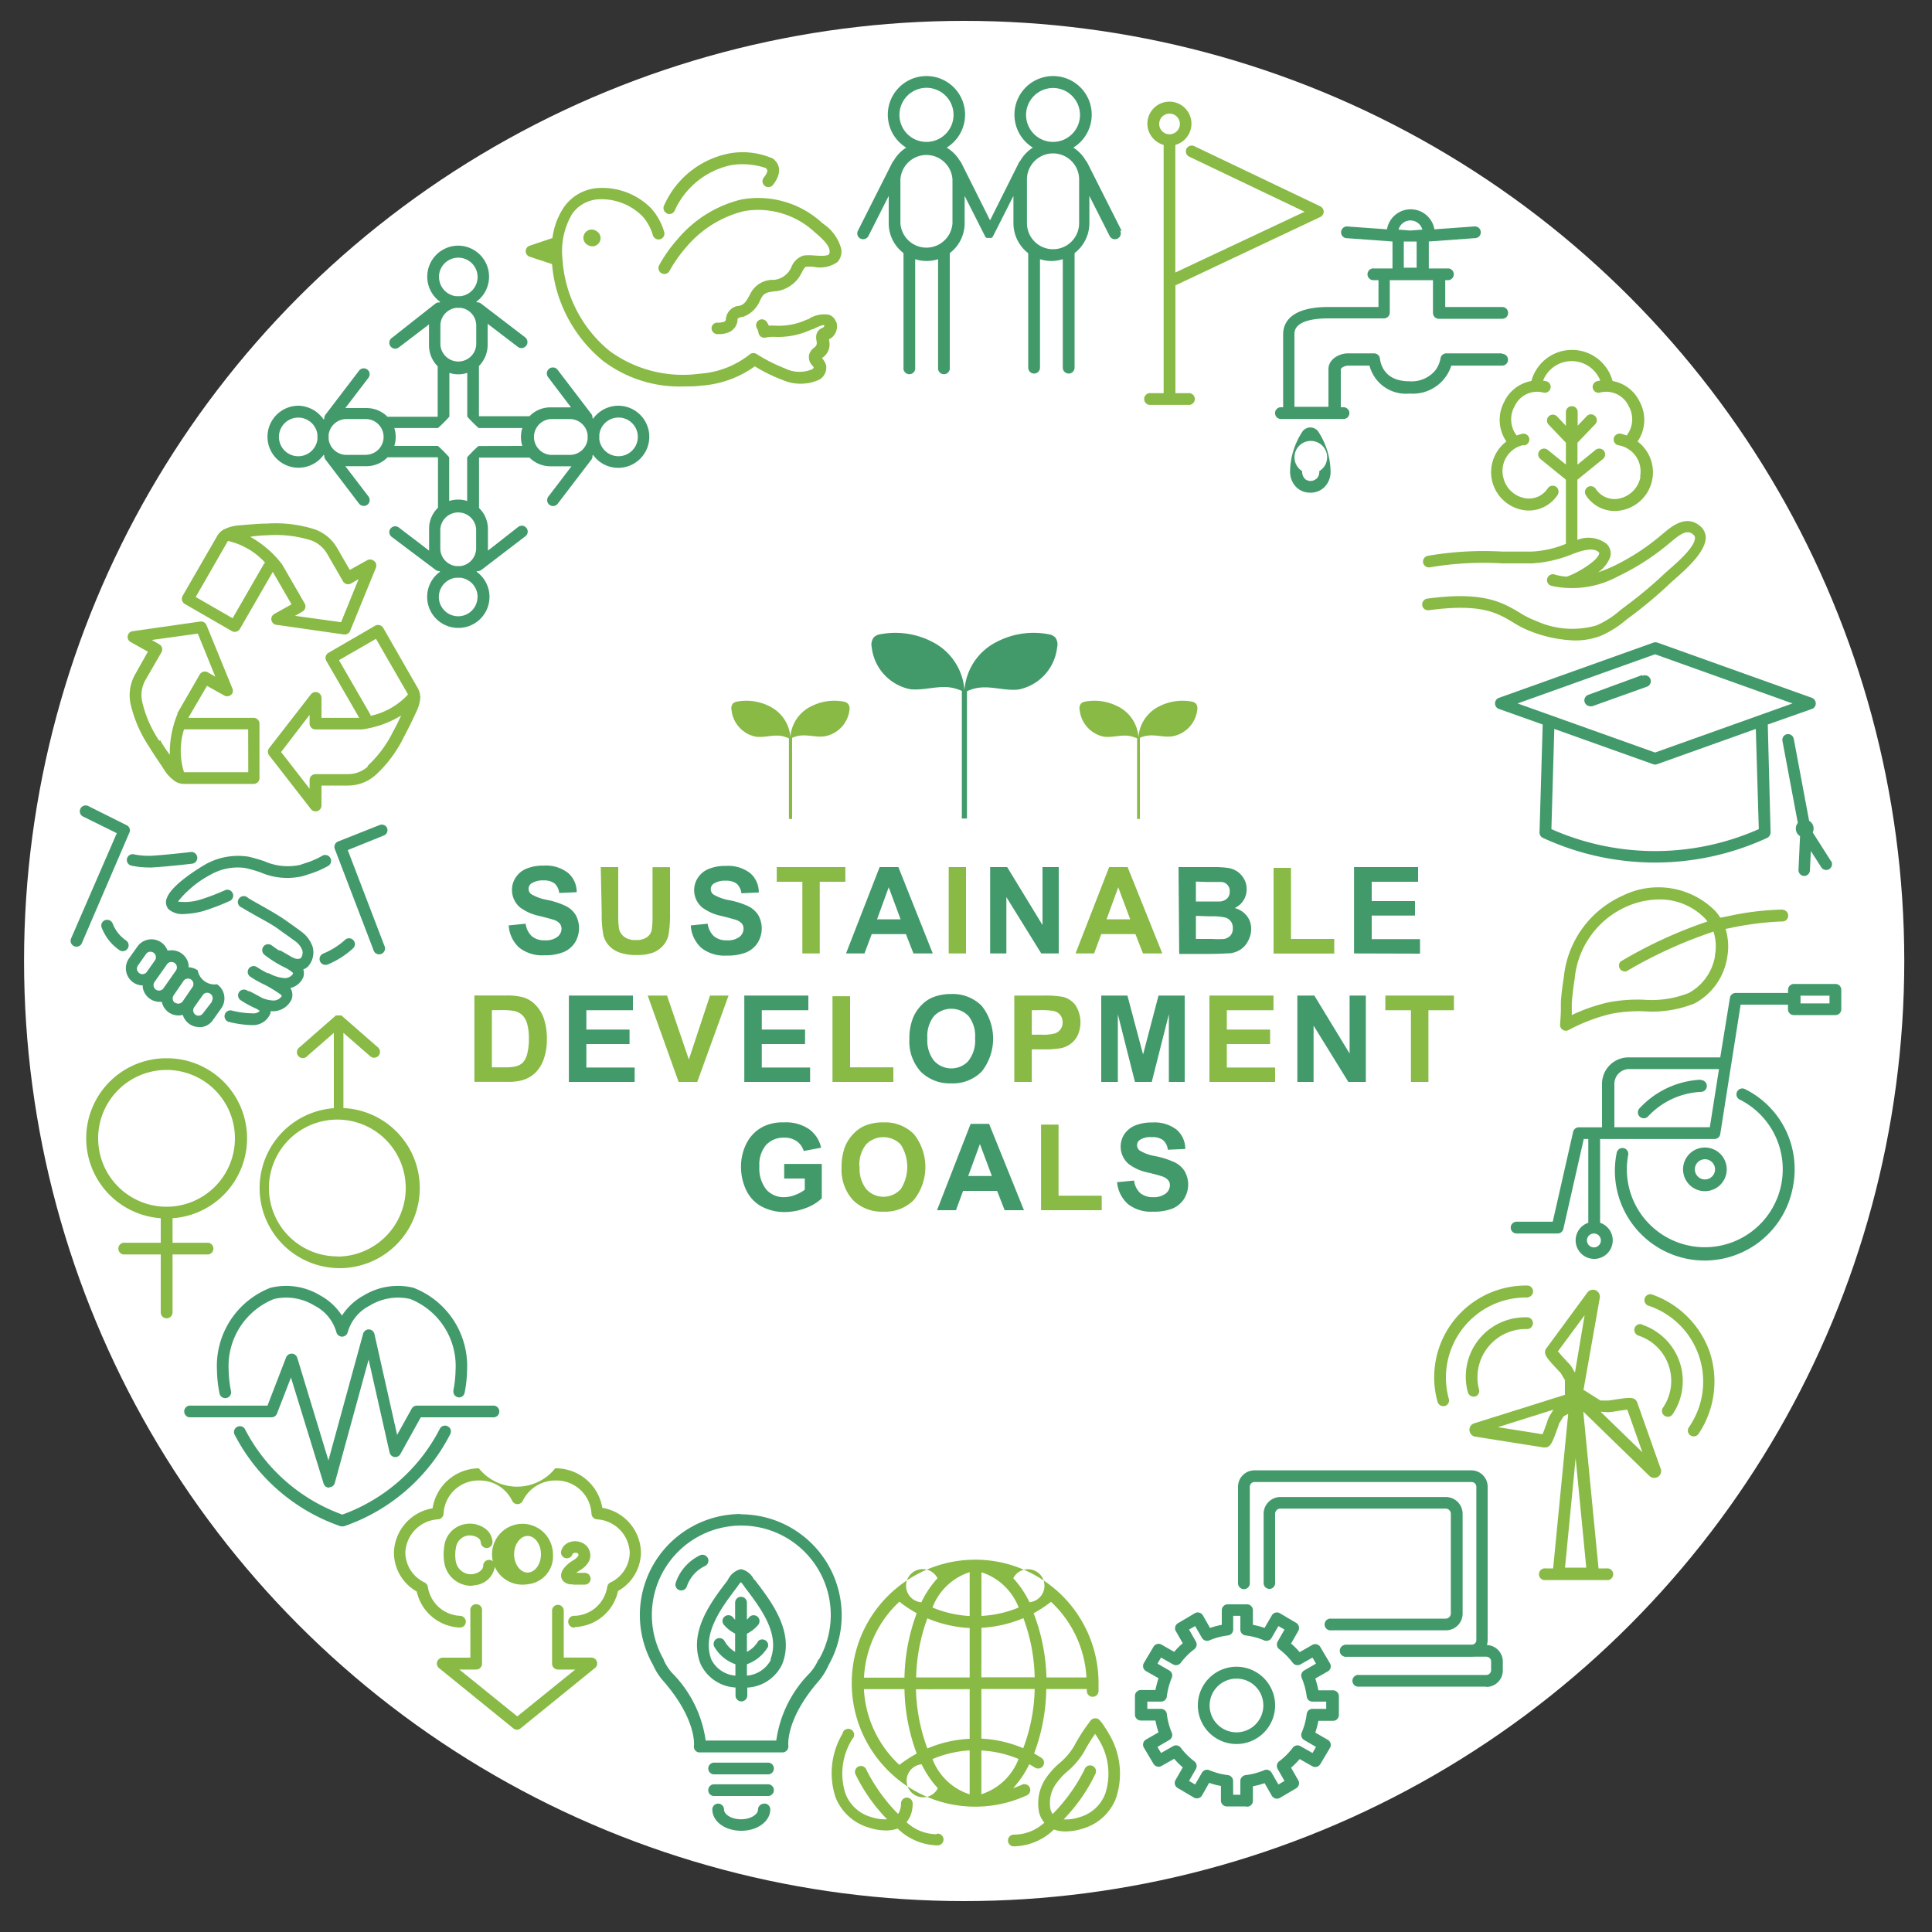 <svg id="基本" xmlns="http://www.w3.org/2000/svg" viewBox="0 0 200 200"><rect x="0" y="0" width="200" height="200" fill="#333333" stroke="none"/><defs><style>.cls-1{fill:#fff;}.cls-2{fill:#429a6b;}.cls-3{fill:#88ba45;}</style></defs><g id="グループ_1103" data-name="グループ 1103"><g id="back"><circle id="楕円形_9" data-name="楕円形 9" class="cls-1" cx="99.81" cy="99.48" r="97.32"/></g><g id="illustration"><path id="パス_12416" data-name="パス 12416" class="cls-2" d="M109.25,66a1.13,1.13,0,0,0-.54-.31,8.26,8.26,0,0,0-5.44.71,6.08,6.08,0,0,0-3.43,5.06h0a6.09,6.09,0,0,0-3.42-5.06,8.29,8.29,0,0,0-5.45-.71,1.1,1.1,0,0,0-.53.31,1.24,1.24,0,0,0-.2,1,5,5,0,0,0,4,4.35c1.55.16,3.09-.51,4.63-.08a5.83,5.83,0,0,1,.7.25V84.73h.53V71.55a5.83,5.83,0,0,1,.7-.25c1.54-.43,3.08.25,4.63.08a5,5,0,0,0,4-4.35A1.25,1.25,0,0,0,109.25,66Z"/><g id="グループ_1080" data-name="グループ 1080"><path id="パス_12417" data-name="パス 12417" class="cls-3" d="M123.81,72.85a.86.86,0,0,0-.33-.2,5.31,5.31,0,0,0-3.46.46,3.87,3.87,0,0,0-2.17,3.2h0a3.83,3.83,0,0,0-2.17-3.2,5.27,5.27,0,0,0-3.45-.46.83.83,0,0,0-.34.2.78.78,0,0,0-.12.66,3.14,3.14,0,0,0,2.56,2.76c1,.1,1.95-.32,2.93,0a4,4,0,0,1,.45.16v8.35H118V76.38a3,3,0,0,1,.45-.16c1-.27,1.94.15,2.93,0a3.14,3.14,0,0,0,2.56-2.76A.78.78,0,0,0,123.81,72.85Z"/><path id="パス_12418" data-name="パス 12418" class="cls-3" d="M87.78,72.85a.83.83,0,0,0-.34-.2,5.27,5.27,0,0,0-3.45.46,3.83,3.83,0,0,0-2.17,3.2h0a3.87,3.87,0,0,0-2.17-3.2,5.31,5.31,0,0,0-3.46-.46.9.9,0,0,0-.34.2.82.82,0,0,0-.12.66,3.14,3.14,0,0,0,2.56,2.76c1,.1,2-.32,2.93,0a4,4,0,0,1,.45.16v8.35H82V76.38a4,4,0,0,1,.45-.16c1-.27,2,.15,2.93,0a3.14,3.14,0,0,0,2.56-2.76A.78.78,0,0,0,87.78,72.85Z"/></g><g id="グループ_1098" data-name="グループ 1098"><g id="グループ_1081" data-name="グループ 1081"><path id="パス_12419" data-name="パス 12419" class="cls-2" d="M187.57,73.39a.6.6,0,0,0,.36-.78.63.63,0,0,0-.36-.37l-16-5.72a.68.68,0,0,0-.4,0l-16,5.72a.61.61,0,0,0-.37.78.59.59,0,0,0,.37.37L159.7,75l-.33,11.16a.6.6,0,0,0,.36.58,27.66,27.66,0,0,0,23.2,0,.64.64,0,0,0,.36-.58L183,75Zm-16.24-5.66,14.23,5.09L171.33,77.9,157.1,72.82Zm10.74,18.1a26.49,26.49,0,0,1-21.47,0l.3-10.37,10.23,3.65a.58.58,0,0,0,.41,0l10.22-3.65Z"/><path id="パス_12420" data-name="パス 12420" class="cls-2" d="M189.56,89.17l-1.91-3a.92.92,0,0,0-.37-1.2l-1.59-8.49A.61.61,0,0,0,185,76a.6.6,0,0,0-.48.71h0l1.59,8.48a.93.93,0,0,0,.13,1.3l.1.07-.16,3.48a.61.61,0,0,0,.57.64h0a.6.6,0,0,0,.61-.58l.1-2,1.07,1.67a.6.6,0,0,0,.83.2.61.61,0,0,0,.2-.84h0Z"/><path id="パス_12421" data-name="パス 12421" class="cls-2" d="M170,69.88l-5.59,2.05a.61.61,0,0,0-.36.78.63.63,0,0,0,.57.4.71.71,0,0,0,.21,0l5.59-2a.61.61,0,1,0-.39-1.15Z"/></g><g id="グループ_1082" data-name="グループ 1082"><path id="パス_12422" data-name="パス 12422" class="cls-2" d="M155.48,36.58h-5.76a.61.61,0,0,0-.6.53,3,3,0,0,1-.52,1.21,3.19,3.19,0,0,1-2.7,1.15c-2.8,0-3-2.08-3.05-2.32a.61.61,0,0,0-.61-.57h-2.72c-.83,0-2,.57-2,1.63v3.9H134V34.56c0-1.39,2.17-1.6,3.48-1.6h5.78a.61.61,0,0,0,.61-.61h0V29h4.47v3.39A.61.61,0,0,0,149,33h6.52a.6.6,0,0,0,.6-.61.61.61,0,0,0-.6-.61h-5.91V29h.2a.61.61,0,1,0,0-1.21h-1.9V25l4.82-.35a.6.6,0,0,0,.56-.65.61.61,0,0,0-.65-.56l-4.15.3a2.49,2.49,0,0,0-4.91,0l-4.16-.3a.61.61,0,0,0-.09,1.21l4.82.35v2.79h-1.9a.61.61,0,1,0,0,1.21h.45v2.78h-5.18c-4.08,0-4.69,1.77-4.69,2.82v7.56h-.15a.61.61,0,1,0,0,1.21H139a.61.61,0,1,0,0-1.21h-.2v-3.9c0-.22.47-.41.75-.41h2.22a3.89,3.89,0,0,0,4.15,2.89,4.18,4.18,0,0,0,4.32-2.89h5.26a.61.61,0,0,0,.61-.61.61.61,0,0,0-.61-.61ZM146,22.82a1.28,1.28,0,0,1,1.24.95l-1.16.09h-.14l-1.16-.09a1.27,1.27,0,0,1,1.22-.95ZM145.32,25l.53,0h.27l.53,0v2.71h-1.33Z"/><path id="パス_12423" data-name="パス 12423" class="cls-2" d="M136.44,44.64a1,1,0,0,0-1.39-.19,1.21,1.21,0,0,0-.2.19,7.72,7.72,0,0,0-1.3,4.13,2.26,2.26,0,0,0,.65,1.67,2,2,0,0,0,1.4.56h.05a2,2,0,0,0,1.44-.56,2.22,2.22,0,0,0,.65-1.67,7.72,7.72,0,0,0-1.3-4.13Zm-.19,4.93a.89.89,0,0,1-.58.22h0a.9.9,0,0,1-.59-.22,1.08,1.08,0,0,1-.28-.8,1.69,1.69,0,1,1,2.34-.56,1.79,1.79,0,0,1-.57.56,1,1,0,0,1-.28.79Z"/></g><g id="グループ_1084" data-name="グループ 1084"><path id="パス_12424" data-name="パス 12424" class="cls-2" d="M34.07,154a.59.59,0,0,1-.57-.42L30.12,142.6l-1.45,3.74a.6.6,0,0,1-.56.38H19.6a.61.61,0,0,1,0-1.21h8.09l1.93-5a.62.62,0,0,1,.79-.34.59.59,0,0,1,.36.38L34,151.18l3.59-13.11a.61.61,0,0,1,.59-.45h0a.61.61,0,0,1,.58.47l2.35,10.45,1.51-2.72a.61.61,0,0,1,.53-.31H51a.61.61,0,1,1,0,1.21H43.56l-2.11,3.8a.6.6,0,0,1-.82.24.61.61,0,0,1-.3-.4l-2.17-9.62-3.5,12.77a.6.6,0,0,1-.57.45Z"/><g id="グループ_1083" data-name="グループ 1083"><path id="パス_12425" data-name="パス 12425" class="cls-2" d="M35.44,158a.48.48,0,0,1-.18,0,19.51,19.51,0,0,1-11-9.54.61.61,0,0,1,1.08-.55h0a18.37,18.37,0,0,0,10.1,8.88,18.35,18.35,0,0,0,10.09-8.88.6.6,0,0,1,.82-.26.59.59,0,0,1,.26.81h0a19.46,19.46,0,0,1-11,9.54A.57.57,0,0,1,35.44,158Z"/></g><path id="パス_12426" data-name="パス 12426" class="cls-2" d="M47.54,144.66a.61.61,0,0,1-.61-.6s0-.09,0-.12a11.54,11.54,0,0,0,.23-2.1,7.47,7.47,0,0,0-4.7-7.37,5.61,5.61,0,0,0-4.19.69A4.43,4.43,0,0,0,36,137.9a.61.61,0,0,1-.59.47h0a.61.61,0,0,1-.59-.47,4.44,4.44,0,0,0-2.26-2.74,5.6,5.6,0,0,0-4.19-.69,7.48,7.48,0,0,0-4.7,7.37,11.54,11.54,0,0,0,.23,2.1.61.61,0,1,1-1.19.23,12.87,12.87,0,0,1-.25-2.32A8.68,8.68,0,0,1,28,133.31a6.81,6.81,0,0,1,5.16.8,6.21,6.21,0,0,1,2.24,2.08,6.21,6.21,0,0,1,2.24-2.08,6.81,6.81,0,0,1,5.16-.8,8.68,8.68,0,0,1,5.55,8.54,12.87,12.87,0,0,1-.25,2.32A.6.6,0,0,1,47.54,144.66Z"/></g><g id="グループ_1085" data-name="グループ 1085"><path id="パス_12427" data-name="パス 12427" class="cls-2" d="M17.3,92.9a1.11,1.11,0,0,0,.15,1.22,2.13,2.13,0,0,0,1.57.5,8.82,8.82,0,0,0,2-.3,23.72,23.72,0,0,0,2.8-1.07.61.61,0,0,0-.47-1.12l0,0a23.53,23.53,0,0,1-2.62,1,5.46,5.46,0,0,1-2.31.2,10.74,10.74,0,0,1,3.41-2.8,5.65,5.65,0,0,1,3.58-.67c.49.11,1,.26,1.52.43a6.93,6.93,0,0,0,4.51.38l.48-.16a10,10,0,0,0,2-.84.61.61,0,1,0-.61-1.05,8.35,8.35,0,0,1-1.74.74l-.49.17a6,6,0,0,1-3.75-.39c-.53-.17-1.08-.34-1.63-.46a6.93,6.93,0,0,0-4.4.78l0,0C20.68,89.82,17.85,91.52,17.3,92.9Z"/><path id="パス_12428" data-name="パス 12428" class="cls-2" d="M31.27,96.5c-.42-.32-.84-.62-1.25-.91l-.38-.27c-.75-.53-1.71-1.08-2.65-1.61-.48-.27-.93-.52-1.31-.75a.61.61,0,1,0-.62,1c.39.25.85.5,1.33.78.91.51,1.86,1,2.55,1.53l.39.28c.4.28.81.57,1.21.87a2,2,0,0,1,.77,1,1,1,0,0,1-.17.77.79.79,0,0,1-.67,0l-.26-.11c-.55-.33-1.12-.65-1.22-.7l-.13,0c-.23-.15-.48-.33-.74-.52a.61.61,0,1,0-.72,1,12,12,0,0,0,2.24,1.37,5,5,0,0,1,.61.41c.1.09.09.14.07.18a1,1,0,0,1-.9.43h0a3.93,3.93,0,0,1-1.42-.41l-.18-.1-.13,0a10.59,10.59,0,0,1-1.14-.66.62.62,0,0,0-.83.24.6.6,0,0,0,.14.75,10.54,10.54,0,0,0,1.6.9,15,15,0,0,1,1.62,1c.1.09.08.14.07.17a1,1,0,0,1-.9.43h0a3.24,3.24,0,0,1-1.15-.28c-.54-.31-1.19-.64-1.29-.69l-.12,0-.13-.08a.61.61,0,0,0-.83.22.6.6,0,0,0,.14.77,10.26,10.26,0,0,0,1.69.92,2.7,2.7,0,0,1,.33.22h0a.87.87,0,0,1-.72.25,9.21,9.21,0,0,1-2.22-.3.61.61,0,0,0-.32,1.17,10.9,10.9,0,0,0,2.47.35h.09A1.93,1.93,0,0,0,28,104.89a1.55,1.55,0,0,0,0-.21h.19a2.11,2.11,0,0,0,2-1.24,1.33,1.33,0,0,0-.13-1.16,1.93,1.93,0,0,0,1.34-1.13,1.36,1.36,0,0,0,0-.8,1.5,1.5,0,0,0,.47-.28,2.2,2.2,0,0,0,.51-2A3.2,3.2,0,0,0,31.27,96.5Z"/><path id="パス_12429" data-name="パス 12429" class="cls-2" d="M22.47,101.89a1.77,1.77,0,0,1-2-1.44,1.8,1.8,0,0,0-.95-.32,1.33,1.33,0,0,0,0-.28,1.77,1.77,0,0,0-2-1.46h0l-.18,0a1.8,1.8,0,0,0-.64-.83,1.78,1.78,0,0,0-2.47.42l-.88,1.24a1.78,1.78,0,0,0,.43,2.47h0a1.72,1.72,0,0,0,1,.32,1.5,1.5,0,0,0,0,.22,1.77,1.77,0,0,0,1.74,1.48l.23,0a1.8,1.8,0,0,0,.71,1.09h0a1.79,1.79,0,0,0,1,.32,1.76,1.76,0,0,0,.46-.06,1.8,1.8,0,0,0,.67.93h0a1.74,1.74,0,0,0,1,.33,1.53,1.53,0,0,0,.3,0,1.7,1.7,0,0,0,1.15-.72l.88-1.24A1.78,1.78,0,0,0,22.47,101.89Zm-8.06-1.16a.56.56,0,0,1-.13-.78l.87-1.24a.57.57,0,0,1,.92.66l-.87,1.24a.56.56,0,0,1-.78.13Zm1.72,1.71h0a.57.57,0,0,1-.13-.79l1.29-1.83a.53.53,0,0,1,.37-.23.17.17,0,0,1,.1,0,.53.53,0,0,1,.32.1.56.56,0,0,1,.13.78l-1.29,1.84a.57.57,0,0,1-.79.13Zm2,1.39A.57.57,0,0,1,18,103l1-1.46a.56.56,0,0,1,.92.65l-1,1.46a.56.56,0,0,1-.79.14Zm3.83-.16L21,104.91a.55.55,0,0,1-.77.13h0a.56.56,0,0,1-.13-.77L21,103a.56.56,0,0,1,.45-.23.55.55,0,0,1,.33.11.56.56,0,0,1,.14.77Z"/><path id="パス_12430" data-name="パス 12430" class="cls-2" d="M13.22,98.19a.61.61,0,0,0-.18-.84,3.76,3.76,0,0,1-1.37-1.73.62.62,0,0,0-.78-.37.59.59,0,0,0-.38.73,5,5,0,0,0,1.87,2.39.61.61,0,0,0,.84-.18Z"/><path id="パス_12431" data-name="パス 12431" class="cls-2" d="M13.15,88.88a.6.6,0,0,0,.45.73h0a8.7,8.7,0,0,0,1.76.19h.36c1.7-.1,4.07-.38,4.17-.39a.61.61,0,0,0,.53-.67.61.61,0,0,0-.67-.54s-2.44.29-4.1.39a7.69,7.69,0,0,1-1.79-.15A.6.6,0,0,0,13.15,88.88Z"/><path id="パス_12432" data-name="パス 12432" class="cls-2" d="M13.1,85.42l-4-2a.61.61,0,0,0-.54,1.09l3.53,1.74L7.35,97.17a.61.61,0,0,0,1.1.52l0,0,4.92-11.44A.59.59,0,0,0,13.1,85.42Z"/><path id="パス_12433" data-name="パス 12433" class="cls-2" d="M40.08,85.74a.6.6,0,0,0-.79-.33L35,87.11a.6.6,0,0,0-.34.78l4,10.45a.61.61,0,1,0,1.13-.44h0L36,88l3.71-1.5A.6.6,0,0,0,40.08,85.74Z"/><path id="パス_12434" data-name="パス 12434" class="cls-2" d="M35.66,97.35a7.87,7.87,0,0,1-2.21,1.37.61.61,0,0,0-.32.8.62.62,0,0,0,.8.32,8.87,8.87,0,0,0,2.63-1.68.59.59,0,0,0,0-.85.6.6,0,0,0-.86,0Z"/></g><g id="グループ_1086" data-name="グループ 1086"><path id="パス_12435" data-name="パス 12435" class="cls-2" d="M178.75,121.05a2.26,2.26,0,1,0-2.26,2.26h0A2.26,2.26,0,0,0,178.75,121.05Zm-3.3,0a1,1,0,0,1,2.09,0,1,1,0,1,1-2.09,0Z"/><path id="パス_12436" data-name="パス 12436" class="cls-2" d="M190,101.86H185.7a.6.6,0,0,0-.6.61h0v.32h-5.42a.6.6,0,0,0-.6.51l-1,6.16h-9.58a2.75,2.75,0,0,0-2.66,2.82h0v4.42h-2.4a.6.6,0,0,0-.59.47l-2.11,9.3H157a.61.61,0,0,0-.61.61.61.61,0,0,0,.61.61h4.25a.61.61,0,0,0,.59-.48l2.11-9.3h.47v8.67a1.92,1.92,0,1,0,1.22,0v-8.67h11.84a.61.61,0,0,0,.6-.51l2.11-13.4h4.9v.48a.6.6,0,0,0,.61.6H190a.6.6,0,0,0,.61-.6h0v-2A.6.6,0,0,0,190,101.86ZM165,129.13a.73.73,0,0,1-.72-.72.72.72,0,0,1,1.44,0h0A.72.72,0,0,1,165,129.13ZM177,116.69h-9.88v-4.41a1.54,1.54,0,0,1,1.44-1.61h9.39Zm12.39-12.82h-3v-.8h3Z"/><path id="パス_12437" data-name="パス 12437" class="cls-2" d="M180.57,112.71a.61.61,0,0,0-.53,1.09,8.07,8.07,0,1,1-11.63,7.25,8.26,8.26,0,0,1,.14-1.49.61.61,0,0,0-.48-.71.61.61,0,0,0-.71.49h0a9.29,9.29,0,1,0,18.26,3.42,8.92,8.92,0,0,0,.16-1.71A9.22,9.22,0,0,0,180.57,112.71Z"/><path id="パス_12438" data-name="パス 12438" class="cls-2" d="M176.05,111.77a9.23,9.23,0,0,0-6.36,3,.61.61,0,0,0,.89.83,8,8,0,0,1,5.53-2.57.61.61,0,1,0-.06-1.22Z"/></g><g id="グループ_1087" data-name="グループ 1087"><path id="パス_12439" data-name="パス 12439" class="cls-3" d="M17.24,109.55a8.29,8.29,0,0,0-.6,16.56v2.54h-3.7a.61.61,0,1,0,0,1.21h3.7v6a.61.61,0,0,0,.61.61.61.61,0,0,0,.61-.61v-6h3.7a.61.61,0,0,0,0-1.21h-3.7v-2.54a8.29,8.29,0,0,0-.61-16.56Zm0,15.37a7.08,7.08,0,1,1,7.08-7.08h0a7.08,7.08,0,0,1-7.08,7.08Z"/><path id="パス_12440" data-name="パス 12440" class="cls-3" d="M35.55,114.72v-7.8l2.76,2.41a.61.61,0,1,0,.8-.92h0l-3.77-3.29,0,0,0,0-.06,0,0,0-.07,0h-.31l-.07,0,0,0-.06,0,0,0,0,0-3.77,3.3a.61.61,0,1,0,.8.91h0l2.76-2.41v7.8a8.29,8.29,0,1,0,1.21,0Zm-.61,15.34A7.08,7.08,0,1,1,42,123h0a7.09,7.09,0,0,1-7.08,7.08Z"/></g><path id="パス_12441" data-name="パス 12441" class="cls-2" d="M64,42a3.24,3.24,0,0,0-2.61,1.35l-.06-.08a.58.58,0,0,0-.12-.42l-3.48-4.56a.61.61,0,1,0-1,.74l2.38,3.14H57a3,3,0,0,0-2.19.92H49.58V37.89l0,0a3.11,3.11,0,0,0,.9-2.17V33.52l3.13,2.39a.61.61,0,0,0,.74-1l-4.56-3.49a.6.6,0,0,0-.41-.12l-.08-.06a3.21,3.21,0,0,0-1.87-5.81h0a3.21,3.21,0,0,0-1.86,5.82l-.08.06a.63.63,0,0,0-.42.12L40.54,35a.61.61,0,0,0-.11.86.61.61,0,0,0,.85.11h0l3.13-2.39v2.18a3.07,3.07,0,0,0,.9,2.16l0,0v5.22H40.11l0,0a3.07,3.07,0,0,0-2.16-.9H35.75l2.39-3.13a.61.61,0,0,0-.11-.85.61.61,0,0,0-.86.11l-3.48,4.56a.63.63,0,0,0-.12.42l-.06.08a2.64,2.64,0,0,0-.34-.41A3.22,3.22,0,0,0,30.9,42h0a3.21,3.21,0,1,0,2.61,5.08l.06.08a.59.59,0,0,0,.12.41l3.48,4.57a.63.63,0,0,0,.86.11.61.61,0,0,0,.11-.86l-2.39-3.13h2.18a3.07,3.07,0,0,0,2.19-.92h5.22v5.22a3,3,0,0,0-.92,2.19V57l-3.13-2.39a.61.61,0,0,0-.86.11.6.6,0,0,0,.11.85L45.1,59a.63.63,0,0,0,.37.12h0l.09.06A3.21,3.21,0,0,0,47.46,65h0a3.21,3.21,0,0,0,1.87-5.82l.08-.06h.05a.63.63,0,0,0,.37-.12l4.56-3.49a.6.6,0,0,0,.11-.85.61.61,0,0,0-.86-.11L50.51,57V54.78a3,3,0,0,0-.92-2.19V47.37h5.22l0,0a3.07,3.07,0,0,0,2.17.9h2.18l-2.39,3.13a.61.61,0,0,0,.11.86.61.61,0,0,0,.85-.11l3.49-4.57a.58.58,0,0,0,.11-.41l.06-.08a4.47,4.47,0,0,0,.34.4,3.18,3.18,0,0,0,2.27.94h0A3.21,3.21,0,1,0,64,42ZM45.44,28.66a2,2,0,1,1,2.24,2h-.49a2,2,0,0,1-1.74-2Zm2,3.21h.25A1.84,1.84,0,0,1,49.3,33.7v2a1.86,1.86,0,0,1-3.71,0v-2a1.86,1.86,0,0,1,1.62-1.83,1.77,1.77,0,0,1,.23,0ZM30.86,47.23a2,2,0,1,1,2-2.24v.5a2,2,0,0,1-2,1.74Zm7-.14h-2a1.86,1.86,0,0,1-1.84-1.62V45a1.86,1.86,0,0,1,1.84-1.62h2a1.85,1.85,0,0,1,0,3.7ZM49.43,61.81a2,2,0,1,1-2.24-2h.5a2,2,0,0,1,1.75,2Zm-2-3.21h-.23a1.85,1.85,0,0,1-1.62-1.83v-2a1.86,1.86,0,0,1,3.71,0v2a1.86,1.86,0,0,1-1.62,1.83Zm2.1-12.43a14.35,14.35,0,0,0-1.17,1.17v4.52a3.11,3.11,0,0,0-1.86,0V47.34a13,13,0,0,0-1.17-1.18H40.82a3.07,3.07,0,0,0,0-1.85h4.52a14.6,14.6,0,0,0,1.18-1.18V38.6a2.91,2.91,0,0,0,.92.15h0a2.92,2.92,0,0,0,.93-.15v4.53a14.6,14.6,0,0,0,1.18,1.18h4.52a3.07,3.07,0,0,0,0,1.85Zm9.46.92H57a1.86,1.86,0,0,1,0-3.71h2A1.86,1.86,0,0,1,60.83,45v.48A1.85,1.85,0,0,1,59,47.09Zm6.44-.44a2,2,0,0,1-3.39-1.17V45a2,2,0,1,1,3.39,1.65Z"/><g id="グループ_1088" data-name="グループ 1088"><path id="パス_12442" data-name="パス 12442" class="cls-2" d="M76.71,156.73a10.46,10.46,0,0,0-9.11,15.62A6.44,6.44,0,0,0,68.65,174c3.5,4,3.19,6.7,3.19,6.72a.6.6,0,0,0,.5.69H81a.61.61,0,0,0,.61-.62.25.25,0,0,0,0-.08S81.27,178,84.77,174a6.62,6.62,0,0,0,1-1.62,10.46,10.46,0,0,0-9.11-15.62Zm8,15.05,0,.05a5.37,5.37,0,0,1-.87,1.35,12.31,12.31,0,0,0-3.48,7H73.05a12.31,12.31,0,0,0-3.48-7,5.37,5.37,0,0,1-.87-1.35l0-.05a9.26,9.26,0,1,1,16.08,0Z"/><path id="パス_12443" data-name="パス 12443" class="cls-2" d="M79.08,186.72a.61.61,0,0,0-.61.61h0c0,.47-.72,1-1.76,1s-1.76-.53-1.76-1a.61.61,0,0,0-.6-.62.6.6,0,0,0-.61.6v0c0,1.24,1.3,2.21,3,2.21s3-1,3-2.21a.61.61,0,0,0-.61-.61Z"/><path id="パス_12444" data-name="パス 12444" class="cls-2" d="M79.58,182.47H73.85a.61.61,0,0,0,0,1.21h5.73a.61.61,0,0,0,0-1.21Z"/><path id="パス_12445" data-name="パス 12445" class="cls-2" d="M79.58,184.71H73.85a.61.61,0,0,0,0,1.21h5.73a.61.61,0,0,0,0-1.21Z"/><path id="パス_12446" data-name="パス 12446" class="cls-2" d="M78.09,163.54l-.1-.14a1.94,1.94,0,0,0-1.18-.94.67.67,0,0,0-.2,0,1.94,1.94,0,0,0-1.18.94l-.1.14,0,.05c-1.74,2.26-4.1,5.37-2.81,8.66a4.24,4.24,0,0,0,3.62,2.44v.83a.61.61,0,0,0,.6.61.62.62,0,0,0,.62-.6h0v-.83a4.24,4.24,0,0,0,3.62-2.44c1.29-3.29-1.08-6.4-2.81-8.66Zm1.72,8.26a3.07,3.07,0,0,1-2.49,1.66v-1.18a4.11,4.11,0,0,0,2.18-1.8.61.61,0,0,0-1-.61A2.89,2.89,0,0,1,77.32,171v-1.88a3.55,3.55,0,0,0,1.16-.91.61.61,0,0,0-.07-.86.62.62,0,0,0-.86.07h0a2.73,2.73,0,0,1-.23.25v-1.76a.61.61,0,0,0-1.22,0v1.76a2.73,2.73,0,0,1-.23-.25.61.61,0,0,0-.86-.07.59.59,0,0,0-.07.85h0a3.66,3.66,0,0,0,1.16.91V171A2.93,2.93,0,0,1,75,169.87a.61.61,0,0,0-.83-.21.61.61,0,0,0-.22.82,4.07,4.07,0,0,0,2.18,1.8v1.18a3.05,3.05,0,0,1-2.49-1.66c-1-2.65,1-5.32,2.64-7.48l0,0,.12-.17a3.65,3.65,0,0,1,.29-.37,2.69,2.69,0,0,1,.3.37l.12.17h0l0,0c1.64,2.16,3.68,4.83,2.64,7.48Z"/><path id="パス_12447" data-name="パス 12447" class="cls-2" d="M73.26,161.28a.6.6,0,0,0-.81-.27h0a4.88,4.88,0,0,0-2.51,2.87.6.6,0,0,0,.42.74.61.61,0,0,0,.75-.42h0A3.67,3.67,0,0,1,73,162.1a.61.61,0,0,0,.27-.82Z"/></g><g id="グループ_1089" data-name="グループ 1089"><path id="パス_12448" data-name="パス 12448" class="cls-3" d="M96.94,189.88a4.64,4.64,0,0,1-3.1-1.25,2.69,2.69,0,0,0,.52-1,3.65,3.65,0,0,0,.12-.93.61.61,0,0,0-.6-.61h0a.61.61,0,0,0-.61.61,2,2,0,0,1-.08.6,1.49,1.49,0,0,1-.22.48,17.83,17.83,0,0,1-3.29-4.59.6.6,0,0,0-.79-.33.61.61,0,0,0-.34.79h0a17.79,17.79,0,0,0,3.28,4.68,4.4,4.4,0,0,1-1.65-.23,4,4,0,0,1-2.66-2.43,6.73,6.73,0,0,1,.66-5.57l.06-.09a.61.61,0,1,0-1-.65.08.08,0,0,1,0,0l0,0,0,.07a8,8,0,0,0-.75,6.61,5.27,5.27,0,0,0,3.42,3.14,5.81,5.81,0,0,0,1.79.31,3.59,3.59,0,0,0,1.22-.2,6.11,6.11,0,0,0,4,1.74h.2a.61.61,0,0,0,.55-.66.61.61,0,0,0-.66-.55Z"/><path id="パス_12449" data-name="パス 12449" class="cls-3" d="M114.81,179.51c-.15-.26-.31-.52-.47-.76l0,0a4.49,4.49,0,0,0-.5-.67.6.6,0,0,0-.49-.2.62.62,0,0,0-.47.25c-.1.14-.19.28-.29.4a17.45,17.45,0,0,0-1.39,2.21,6.81,6.81,0,0,1-1.52,1.78,7.71,7.71,0,0,0-1.49,1.68,4.68,4.68,0,0,0-.61,3.48,2.68,2.68,0,0,0,.53,1,4.65,4.65,0,0,1-3.1,1.24.61.61,0,0,0-.66.55.6.6,0,0,0,.54.66h.21a6.1,6.1,0,0,0,4-1.74,3.4,3.4,0,0,0,1.22.2,6.05,6.05,0,0,0,1.79-.3,5.24,5.24,0,0,0,3.42-3.15A8,8,0,0,0,114.81,179.51Zm-.39,6.16a4,4,0,0,1-2.66,2.44,4.4,4.4,0,0,1-1.65.23,17.85,17.85,0,0,0,3.27-4.68.61.61,0,1,0-1.12-.46,18,18,0,0,1-3.29,4.59,1.49,1.49,0,0,1-.22-.48,3.45,3.45,0,0,1,.47-2.51,7,7,0,0,1,1.28-1.43,7.86,7.86,0,0,0,1.76-2.09,15.69,15.69,0,0,1,1.11-1.79c.14.2.27.41.39.62a6.71,6.71,0,0,1,.66,5.56Z"/><path id="パス_12450" data-name="パス 12450" class="cls-3" d="M106.6,185.05a.61.61,0,0,0-.81-.3h0c-.3.14-.61.25-.92.37a10.28,10.28,0,0,0,1.68-2.49l.59.35a.61.61,0,0,0,.84-.18.6.6,0,0,0-.19-.84c-.24-.16-.49-.3-.74-.44a19.73,19.73,0,0,0,1.26-6.67h4.2V175a.6.6,0,0,0,.56.65.61.61,0,0,0,.65-.57c0-.32,0-.59,0-.85a12.78,12.78,0,0,0-4.42-9.66l-.11-.09a12.73,12.73,0,0,0-16.47,0l-.11.09a12.75,12.75,0,0,0-1.34,18,12.11,12.11,0,0,0,1.34,1.34.52.52,0,0,0,.11.1,12.75,12.75,0,0,0,13.56,1.85A.61.61,0,0,0,106.6,185.05Zm-5-16.54a13,13,0,0,0,4.34-1,18.56,18.56,0,0,1,1.17,6.12h-5.52Zm0-1.22v-4.53a6.14,6.14,0,0,1,3.85,3.65,11.65,11.65,0,0,1-3.86.87Zm3.29-3.91a1.71,1.71,0,1,1,1.68,2.48,10.28,10.28,0,0,0-1.68-2.49Zm-4.51-.62v4.53a11.61,11.61,0,0,1-3.85-.88,6.13,6.13,0,0,1,3.85-3.66Zm-5,3.11a1.72,1.72,0,1,1,1.67-2.49,10.19,10.19,0,0,0-1.67,2.48Zm5,2.64v5.14H94.84A18.83,18.83,0,0,1,96,167.53a13,13,0,0,0,4.34,1Zm0,6.35V180A12.77,12.77,0,0,0,96,181a18.84,18.84,0,0,1-1.18-6.13Zm0,6.36v4.53a6.12,6.12,0,0,1-3.85-3.65,11.58,11.58,0,0,1,3.85-.9Zm-3.3,3.91a1.71,1.71,0,1,1-1.67-2.49,10.14,10.14,0,0,0,1.68,2.48Zm4.51.62v-4.54a11.55,11.55,0,0,1,3.85.88,6.12,6.12,0,0,1-3.85,3.65Zm4.34-4.77a12.65,12.65,0,0,0-4.34-1v-5.14h5.52a18.32,18.32,0,0,1-1.18,6.12Zm6.6-7.33h-4.2A20,20,0,0,0,107,167a13.27,13.27,0,0,0,1.8-1.18,11.56,11.56,0,0,1,3.67,7.84ZM93.1,165.8A12.39,12.39,0,0,0,94.9,167a20,20,0,0,0-1.27,6.67H89.44a11.51,11.51,0,0,1,3.66-7.86Zm-3.66,9.06h4.19a20,20,0,0,0,1.27,6.67,13.2,13.2,0,0,0-1.8,1.17,11.52,11.52,0,0,1-3.67-7.85Z"/></g><path id="パス_12451" data-name="パス 12451" class="cls-2" d="M116.11,23.89l-3.57-7.08a1.09,1.09,0,0,0-.13-.17,3.94,3.94,0,0,0-1.3-1.36,4,4,0,1,0-4.19,0,3.94,3.94,0,0,0-1.3,1.36.7.7,0,0,0-.13.17l-3,6-3-6a.7.7,0,0,0-.13-.17A3.94,3.94,0,0,0,98,15.28a4,4,0,1,0-4.19,0,3.94,3.94,0,0,0-1.3,1.36,1.09,1.09,0,0,0-.13.17l-3.57,7.08a.6.6,0,0,0,.27.81.62.62,0,0,0,.82-.27L92,20.28V23.1a3.87,3.87,0,0,0,1.53,3.1.77.77,0,0,0,0,.15v11.7a.61.61,0,1,0,1.21,0V26.83a3.84,3.84,0,0,0,2.37,0V38.05a.61.61,0,1,0,1.21,0V26.35a.39.39,0,0,0,0-.15,3.88,3.88,0,0,0,1.54-3.1V20.28l2.1,4.15h0a.57.57,0,0,0,.08.13l0,0,.09.07,0,0h0l.07,0,0,0,.15,0h0l.15,0,.05,0,.08,0h0l0,0,.09-.07,0,0a.38.38,0,0,0,.09-.13h0l2.1-4.15v2.83a3.93,3.93,0,0,0,1.53,3.1.59.59,0,0,0,0,.14V38.06a.61.61,0,0,0,1.22,0V26.83a3.81,3.81,0,0,0,2.36,0V38.06a.61.61,0,0,0,1.22,0V26.35a.77.77,0,0,0,0-.15,3.9,3.9,0,0,0,1.53-3.1V20.28l2.1,4.15a.61.61,0,0,0,.82.27.6.6,0,0,0,.27-.81Zm-9.89-12a2.79,2.79,0,1,1,2.79,2.8,2.79,2.79,0,0,1-2.79-2.8Zm-13.11,0a2.8,2.8,0,1,1,2.8,2.8,2.79,2.79,0,0,1-2.8-2.8ZM98.6,23.1a2.7,2.7,0,0,1-5.39,0V18.58a2.7,2.7,0,0,1,5.39,0Zm13.11,0a2.7,2.7,0,0,1-5.4,0V18.58a2.7,2.7,0,0,1,5.4,0Z"/><g id="グループ_1091" data-name="グループ 1091"><g id="グループ_1090" data-name="グループ 1090"><path id="パス_12452" data-name="パス 12452" class="cls-2" d="M129,187h-2a.61.61,0,0,1-.61-.6h0v-1.52a7.56,7.56,0,0,1-1.22-.32l-.74,1.31a.62.62,0,0,1-.83.22l-1.69-1a.6.6,0,0,1-.22-.82l.75-1.31a8.31,8.31,0,0,1-.89-.89l-1.31.74a.61.61,0,0,1-.83-.22l-1-1.68a.61.61,0,0,1,.22-.83l1.3-.75a9.93,9.93,0,0,1-.32-1.22h-1.51a.61.61,0,0,1-.61-.6h0v-1.95a.61.61,0,0,1,.61-.61h1.51a10.43,10.43,0,0,1,.32-1.22l-1.3-.74a.61.61,0,0,1-.22-.83l1-1.69a.61.61,0,0,1,.83-.22l1.31.75a7.48,7.48,0,0,1,.89-.89l-.75-1.31A.62.62,0,0,1,122,168l1.69-1a.61.61,0,0,1,.83.22l.74,1.3a10.43,10.43,0,0,1,1.22-.32v-1.51a.61.61,0,0,1,.61-.61h2a.61.61,0,0,1,.61.61h0v1.51a9.78,9.78,0,0,1,1.21.32l.75-1.3a.61.61,0,0,1,.83-.22l1.69,1a.62.62,0,0,1,.22.83l-.75,1.31a7.48,7.48,0,0,1,.89.89l1.31-.75a.61.61,0,0,1,.83.22l1,1.69a.61.61,0,0,1-.22.83l-1.3.74a10.43,10.43,0,0,1,.32,1.22h1.51a.61.61,0,0,1,.61.61h0v1.95a.6.6,0,0,1-.61.6h-1.51a9.93,9.93,0,0,1-.32,1.22l1.3.75a.61.61,0,0,1,.22.83l-1,1.68a.61.61,0,0,1-.83.22l-1.31-.74a8.31,8.31,0,0,1-.89.89l.75,1.31a.61.61,0,0,1-.22.82l-1.69,1a.62.62,0,0,1-.83-.22l-.75-1.31a7.19,7.19,0,0,1-1.21.32v1.52a.61.61,0,0,1-.61.6Zm-1.34-1.21h.74v-1.42a.62.62,0,0,1,.54-.61,7.24,7.24,0,0,0,1.93-.51.61.61,0,0,1,.76.25l.71,1.23.63-.37-.71-1.24a.62.62,0,0,1,.16-.79,7.24,7.24,0,0,0,1.41-1.41.61.61,0,0,1,.79-.16l1.25.71.36-.63-1.23-.72a.61.61,0,0,1-.25-.76,7.07,7.07,0,0,0,.52-1.93.6.6,0,0,1,.6-.53h1.42v-.75h-1.42a.59.59,0,0,1-.6-.53,7.26,7.26,0,0,0-.52-1.93.61.61,0,0,1,.25-.76l1.23-.71-.36-.63-1.25.71a.62.62,0,0,1-.79-.16,7.3,7.3,0,0,0-1.41-1.42.61.61,0,0,1-.16-.78l.71-1.25-.63-.36-.71,1.23a.62.62,0,0,1-.77.25,7.05,7.05,0,0,0-1.93-.51.62.62,0,0,1-.53-.61v-1.42h-.74v1.42a.62.62,0,0,1-.54.61,7.08,7.08,0,0,0-1.92.51.62.62,0,0,1-.77-.25l-.71-1.23-.63.36.71,1.25a.61.61,0,0,1-.16.78,7,7,0,0,0-1.41,1.42.62.62,0,0,1-.79.16l-1.25-.71-.37.63,1.23.71a.6.6,0,0,1,.25.76,7.24,7.24,0,0,0-.51,1.93.6.6,0,0,1-.6.53h-1.42v.75h1.42a.61.61,0,0,1,.6.53,7.05,7.05,0,0,0,.51,1.93.6.6,0,0,1-.25.76l-1.23.72.37.63,1.25-.71a.61.61,0,0,1,.79.16,7,7,0,0,0,1.41,1.41.62.62,0,0,1,.16.79l-.71,1.24.63.37.71-1.23a.61.61,0,0,1,.76-.25,7.24,7.24,0,0,0,1.93.51.62.62,0,0,1,.53.61Z"/><path id="パス_12453" data-name="パス 12453" class="cls-2" d="M128,180.54a4,4,0,1,1,4-4h0A4,4,0,0,1,128,180.54Zm0-6.77a2.78,2.78,0,1,0,2.78,2.78A2.77,2.77,0,0,0,128,173.77Z"/></g><path id="パス_12454" data-name="パス 12454" class="cls-2" d="M152.35,171.48h-13a.61.61,0,0,1-.61-.61.61.61,0,0,1,.61-.61h13a.48.48,0,0,0,.48-.48V153.9a.49.49,0,0,0-.48-.48H129.86a.48.48,0,0,0-.48.48v10a.61.61,0,0,1-.61.61.61.61,0,0,1-.61-.61v-10a1.7,1.7,0,0,1,1.7-1.69h22.49A1.69,1.69,0,0,1,154,153.9v15.88A1.7,1.7,0,0,1,152.35,171.48Z"/><path id="パス_12455" data-name="パス 12455" class="cls-2" d="M153.86,174.6H140.69a.61.61,0,1,1,0-1.21h13.17a.5.5,0,0,0,.5-.5V172a.5.5,0,0,0-.5-.5H139.38a.61.61,0,1,1,0-1.21h14.48a1.71,1.71,0,0,1,1.71,1.7v.92a1.7,1.7,0,0,1-1.7,1.72Z"/><path id="パス_12456" data-name="パス 12456" class="cls-2" d="M149.66,168.77H137.81a.61.61,0,1,1,0-1.21h11.85a.54.54,0,0,0,.53-.54V156.71a.54.54,0,0,0-.53-.54H132.54a.54.54,0,0,0-.54.54v7.08a.61.61,0,0,1-.51.69.63.63,0,0,1-.38-.08h0a.59.59,0,0,1-.3-.52v-7.16a1.74,1.74,0,0,1,1.74-1.75h17.12a1.74,1.74,0,0,1,1.74,1.75V167A1.73,1.73,0,0,1,149.66,168.77Z"/></g><g id="グループ_1092" data-name="グループ 1092"><path id="パス_12457" data-name="パス 12457" class="cls-3" d="M43.49,72.07V72a1.91,1.91,0,0,0-.28-.83L39.67,65a.62.62,0,0,0-.83-.23L34,67.58a.61.61,0,0,0-.22.83l3.41,5.9H33.28V72.25a.61.61,0,0,0-.61-.61.62.62,0,0,0-.48.23l-4.33,5.58a.6.6,0,0,0,0,.74l4.33,5.57a.61.61,0,0,0,1.09-.37V81.32H36a4.3,4.3,0,0,0,2.86-1.07,13.19,13.19,0,0,0,2.94-3.94c.37-.68.93-1.82,1.26-2.55a4.09,4.09,0,0,0,.46-1.68Zm-8.4-3.73,3.83-2.21,3.23,5.6a1.3,1.3,0,0,1,.08.17,7.38,7.38,0,0,1-3.85,2.2,1.59,1.59,0,0,0-.12-.27Zm3,11a3.08,3.08,0,0,1-2.08.8H32.66a.61.61,0,0,0-.61.61h0v.9l-2.95-3.8L32.05,74v.9a.61.61,0,0,0,.61.61h4.81a10.51,10.51,0,0,0,4.06-1.44c-.28.59-.59,1.22-.83,1.65a12.21,12.21,0,0,1-2.65,3.57Z"/><path id="パス_12458" data-name="パス 12458" class="cls-3" d="M26.31,74.31H19.49L21.43,71l1.79,1a.62.62,0,0,0,.83-.23.63.63,0,0,0,0-.52l-2.67-6.53a.61.61,0,0,0-.64-.38l-7,1a.6.6,0,0,0-.22,1.12l1.79,1L14,69.79a4.39,4.39,0,0,0-.5,3,13.3,13.3,0,0,0,1.94,4.51C15.85,78,16.56,79,17,79.7a4,4,0,0,0,1.22,1.24h0l0,0a1.83,1.83,0,0,0,.94.21h7.09a.6.6,0,0,0,.61-.6h0V74.94a.61.61,0,0,0-.59-.63Zm-9.82,2.38a12,12,0,0,1-1.78-4.09,3.15,3.15,0,0,1,.35-2.21l1.65-2.86a.61.61,0,0,0-.22-.83l-.78-.45,4.77-.66,1.81,4.46-.78-.45a.61.61,0,0,0-.83.22l-2.31,4,0,0h0v0a1,1,0,0,0,0,.1,10.55,10.55,0,0,0-.79,4.22c-.39-.52-.78-1.1-1-1.53Zm9.21,3.25H19.05a7.39,7.39,0,0,1,0-4.44,1.35,1.35,0,0,0,.29,0h6.35Z"/><path id="パス_12459" data-name="パス 12459" class="cls-3" d="M19.13,62.52,24,65.33a.61.61,0,0,0,.83-.22l3.41-5.91,1.94,3.36-1.79,1a.59.59,0,0,0-.22.82.56.56,0,0,0,.44.3l7,1h.08a.6.6,0,0,0,.56-.38l2.67-6.54a.61.61,0,0,0-.35-.78A.6.6,0,0,0,38,58l-1.79,1L34.9,56.73a4.35,4.35,0,0,0-2.37-1.95,13.41,13.41,0,0,0-4.88-.58c-.77,0-2,.11-2.83.18a4.13,4.13,0,0,0-1.72.47,1.8,1.8,0,0,0-.66.71L18.9,61.69A.62.62,0,0,0,19.13,62.52Zm8.55-7.11a12.35,12.35,0,0,1,4.44.5,3.15,3.15,0,0,1,1.74,1.41l1.65,2.86a.61.61,0,0,0,.83.22l.78-.45-1.81,4.46-4.77-.66.78-.45a.61.61,0,0,0,.22-.83l-2.31-4,0,0h0l0,0-.06-.09a10.63,10.63,0,0,0-3.27-2.81C26.49,55.47,27.19,55.42,27.68,55.41Zm-4.18.75a.86.86,0,0,1,.1-.16,7.44,7.44,0,0,1,3.84,2.24,1.08,1.08,0,0,0-.18.24L24.08,64l-3.82-2.2Z"/></g><g id="グループ_1093" data-name="グループ 1093"><path id="パス_12460" data-name="パス 12460" class="cls-3" d="M169.48,145.17a.91.91,0,0,0-.07-.14c-.28-.41-.71-.39-2.45-.11l-.44.06-.84,0-1.59-1a.53.53,0,0,0-.17-.08l1.69-9.55a.72.72,0,0,0-1.32-.5l-4.22,5.74a.57.57,0,0,0-.08.13c-.19.5.15.89,1.27,2.09l.31.33.43.73,0,1.52-9.38,2.95a.7.7,0,0,0-.47.89.71.71,0,0,0,.64.5l7,1.11H160c.52-.05.72-.54,1.27-2.09l.15-.43.45-.71.47-.25-1.56,16H160a.61.61,0,1,0,0,1.21h6.31a.61.61,0,1,0,0-1.21h-.83l-1.58-16.23,6.85,6.66a.74.74,0,0,0,.5.2.71.71,0,0,0,.71-.71.63.63,0,0,0-.07-.3Zm-9.1,1.46,0,0a3.92,3.92,0,0,0-.23.6c-.11.29-.31.89-.47,1.24l-4.62-.73,5.75-1.81Zm.88-6.72,2.78-3.76-1,5.94-.4-.67,0,0a3.89,3.89,0,0,0-.43-.48c-.21-.23-.65-.69-.88-1Zm.75,22.37,1.1-11.34,1.1,11.34Zm3.68-16.14.78.05h.05a4.86,4.86,0,0,0,.64-.08c.3-.05.93-.15,1.3-.18l1.56,4.41Z"/><path id="パス_12461" data-name="パス 12461" class="cls-3" d="M177,140a9.72,9.72,0,0,0-6-6,.61.61,0,0,0-.42,1.14,8.29,8.29,0,0,1,5.33,10.44,8.62,8.62,0,0,1-1.1,2.21.59.59,0,0,0,.22.82.61.61,0,0,0,.8-.17A9.74,9.74,0,0,0,177,140Z"/><path id="パス_12462" data-name="パス 12462" class="cls-3" d="M170,137.11a.6.6,0,0,0-.78.36.62.62,0,0,0,.36.78,4.93,4.93,0,0,1,3.19,6.2,4.86,4.86,0,0,1-.66,1.33.61.61,0,0,0,1,.68v0a6.14,6.14,0,0,0-1.57-8.55,6,6,0,0,0-1.56-.78Z"/><path id="パス_12463" data-name="パス 12463" class="cls-3" d="M158.17,134.29a.61.61,0,0,0,0-1.21h0a9.5,9.5,0,0,0-9.7,9.3,9.16,9.16,0,0,0,.34,2.71.6.6,0,0,0,.59.47l.13,0a.6.6,0,0,0,.46-.72,8.29,8.29,0,0,1,5.75-10.22,8.18,8.18,0,0,1,2.46-.3Z"/><path id="パス_12464" data-name="パス 12464" class="cls-3" d="M152.66,144.58a.6.6,0,0,0,.45-.73,5,5,0,0,1,4.89-6.27.61.61,0,1,0,0-1.21h0a6.13,6.13,0,0,0-6.26,6,6,6,0,0,0,.21,1.74.6.6,0,0,0,.72.45Z"/></g><g id="グループ_1094" data-name="グループ 1094"><path id="パス_12465" data-name="パス 12465" class="cls-3" d="M154.43,49.63a4,4,0,0,0,3,3.12,3.71,3.71,0,0,0,.88.1,3.58,3.58,0,0,0,2.92-1.6.63.63,0,0,0-.14-.86.62.62,0,0,0-.86.15h0a2.31,2.31,0,0,1-2.52,1,2.81,2.81,0,0,1-2.09-2.12,2.74,2.74,0,0,1,2-3.33l.25,0a.61.61,0,0,0-.26-1.19h0a6.13,6.13,0,0,0-.61.18,2.74,2.74,0,0,1-.22-3,2.57,2.57,0,0,1,3-1.44.61.61,0,0,0,.73-.45.6.6,0,0,0-.45-.73l-.32-.06a3.18,3.18,0,0,1,5.92,0,1.8,1.8,0,0,0-.32.06.6.6,0,0,0-.45.73.6.6,0,0,0,.73.45,2.57,2.57,0,0,1,3,1.44,2.72,2.72,0,0,1-.23,3q-.3-.11-.6-.18a.62.62,0,0,0-.73.46.61.61,0,0,0,.46.73h0a2.74,2.74,0,0,1,2.28,3.13c0,.08,0,.17,0,.25a2.82,2.82,0,0,1-2.1,2.12,2.32,2.32,0,0,1-2.52-1,.61.61,0,0,0-.85-.15.62.62,0,0,0-.14.86,3.58,3.58,0,0,0,2.92,1.6,3.63,3.63,0,0,0,.87-.1,4,4,0,0,0,1.54-7.1,3.94,3.94,0,0,0,.23-4.09,3.87,3.87,0,0,0-2.82-2.17,4.35,4.35,0,0,0-8.4,0,3.85,3.85,0,0,0-2.82,2.17,3.94,3.94,0,0,0,.23,4.09A4,4,0,0,0,154.43,49.63Z"/><path id="パス_12466" data-name="パス 12466" class="cls-3" d="M176.12,54.57c-1.49-1.42-3.06-.1-4,.7l-.29.24A23.2,23.2,0,0,1,167,58.62c-.51.23-1,.44-1.56.62a3.41,3.41,0,0,0,1.25-1.58,1.37,1.37,0,0,0-.4-1.38,3.09,3.09,0,0,0-3-.39V49.66l2.64-2.14a.61.61,0,0,0,.1-.86.62.62,0,0,0-.86-.09L163.3,48.1V45.83l1.82-1.9a.6.6,0,0,0,0-.86.59.59,0,0,0-.85,0h0l-.95,1V42.65a.6.6,0,0,0-.61-.6.61.61,0,0,0-.61.6v1.43l-.94-1a.61.61,0,0,0-.88.84l1.82,1.91v2.26l-1.88-1.52a.6.6,0,1,0-.76.94l2.64,2.15V56.3a10.6,10.6,0,0,1-3.56.8c-1.09,0-2.08,0-3,0a33.94,33.94,0,0,0-7.73.44.61.61,0,0,0-.49.71.62.62,0,0,0,.71.48,32.88,32.88,0,0,1,7.48-.41c1,0,2,0,3.08,0a12.9,12.9,0,0,0,4.28-1l.31-.11c1.43-.5,2-.32,2.3-.07.09.08.08.12.06.19-.21.82-2.62,2.18-3.37,2.36l-.09,0a5.81,5.81,0,0,1-1.09-.2.61.61,0,1,0-.36,1.16h0a9.94,9.94,0,0,0,6.89-1,24.88,24.88,0,0,0,5.12-3.27l.3-.25c1.17-1,1.79-1.32,2.39-.75a.39.39,0,0,1,.13.32c0,.93-1.87,2.56-2.67,3.25l-.51.46a43.31,43.31,0,0,1-4,3.34l-.61.47a9.28,9.28,0,0,1-2.4,1.52,9,9,0,0,1-6.22-.45,9.42,9.42,0,0,1-1.82-.92c-1.72-1-3.67-2.19-9.48-1.4a.61.61,0,0,0-.52.68.6.6,0,0,0,.68.52c5.39-.73,7.07.27,8.69,1.24a10.55,10.55,0,0,0,2,1,13.7,13.7,0,0,0,4.43.89,7.51,7.51,0,0,0,2.61-.45,10.37,10.37,0,0,0,2.72-1.7l.6-.45a44.44,44.44,0,0,0,4.06-3.44l.48-.42c1.47-1.3,3-2.79,3.08-4.14A1.6,1.6,0,0,0,176.12,54.57Z"/></g><g id="グループ_1095" data-name="グループ 1095"><path id="パス_12467" data-name="パス 12467" class="cls-3" d="M87.08,25.75a4.52,4.52,0,0,0-1.84-2.57l-.15-.12a9.79,9.79,0,0,0-8.34-2.41,12.44,12.44,0,0,0-6.59,4.09,14.49,14.49,0,0,0-1.93,2.73.61.61,0,0,0,.26.82.6.6,0,0,0,.82-.25h0a13.87,13.87,0,0,1,1.75-2.48A11.37,11.37,0,0,1,77,21.86,8.58,8.58,0,0,1,84.3,24l.15.13c.54.47,1.35,1.16,1.42,1.78a.64.64,0,0,1-.05.41c-.21.22-1,.16-1.51.13a5.15,5.15,0,0,0-1.11,0,2,2,0,0,0-1.29,1.24,2.43,2.43,0,0,1-.2.35,2.21,2.21,0,0,1-1.55.93l-.11,0a2.59,2.59,0,0,0-2.3,1.3l-.12.23c-.37.68-.55,1-1.08,1.16l-.1,0a1.5,1.5,0,0,0-1.31,1.45.34.34,0,0,1-.19.2,1.9,1.9,0,0,1-.67.09.59.59,0,0,0-.62.57v0a.62.62,0,0,0,.6.62h.13a2.64,2.64,0,0,0,1.07-.2,1.49,1.49,0,0,0,.89-1.24c0-.21,0-.21.46-.35l.11,0a3,3,0,0,0,1.78-1.75l.12-.22c.27-.49.57-.57,1.39-.68h.12a3.43,3.43,0,0,0,2.38-1.44c.1-.16.2-.32.28-.48s.3-.59.43-.61a4.38,4.38,0,0,1,.81,0,3.11,3.11,0,0,0,2.47-.5A1.62,1.62,0,0,0,87.08,25.75Z"/><path id="パス_12468" data-name="パス 12468" class="cls-3" d="M61.72,23.91a.85.85,0,1,0-.8,1.49.86.86,0,0,0,1.15-.35h0A.84.84,0,0,0,61.72,23.91Z"/><path id="パス_12469" data-name="パス 12469" class="cls-3" d="M86.55,33.32a1.22,1.22,0,0,0-.71-.73,2.9,2.9,0,0,0-2.18.47l-.08,0a6.89,6.89,0,0,1-3.35.65,4.94,4.94,0,0,0-.64,0,2.11,2.11,0,0,0-.16-.3l-.08-.12a.6.6,0,0,0-.85-.1.62.62,0,0,0-.13.82l0,0a1.2,1.2,0,0,1,.15.45.61.61,0,0,0,.71.49h0a4.18,4.18,0,0,1,.93-.08,8.1,8.1,0,0,0,3.91-.79l.09,0c.84-.44,1.1-.44,1.18-.42h0a.43.43,0,0,1-.09.22l-.09.05a1,1,0,0,0-.67,1,1.76,1.76,0,0,0,.06.46l0,.18a.47.47,0,0,1-.17.33l-.09.08a1.43,1.43,0,0,0-.52.69,1.24,1.24,0,0,0,.27,1.11l.08.09.12.16a.35.35,0,0,1-.15.19,3.38,3.38,0,0,1-2.85-.09,16.82,16.82,0,0,1-2.93-1.49.6.6,0,0,0-.7.05,9.34,9.34,0,0,1-5.22,2,12.85,12.85,0,0,1-9.3-2.37,13.34,13.34,0,0,1-4.61-7.62,13.18,13.18,0,0,1-.25-1.86v0a7.58,7.58,0,0,1,1-4.7,3.57,3.57,0,0,1,2.74-1.51,6,6,0,0,1,4.52,1.74,5,5,0,0,1,1.1,2,.62.62,0,0,0,.77.39.6.6,0,0,0,.39-.76h0a6.16,6.16,0,0,0-1.38-2.47A7.12,7.12,0,0,0,62,19.46a4.66,4.66,0,0,0-3.63,2,7.36,7.36,0,0,0-1.18,3.18l-2.34.79a.6.6,0,0,0,0,1.15l2.3.76A15,15,0,0,0,57.38,29a14.57,14.57,0,0,0,5,8.32A13.09,13.09,0,0,0,70.88,40c.6,0,1.17,0,1.7-.08a10.73,10.73,0,0,0,5.56-2,15.74,15.74,0,0,0,2.79,1.38,4.68,4.68,0,0,0,3.89,0,1.45,1.45,0,0,0,.7-1.47,1.62,1.62,0,0,0-.37-.68l-.06-.07,0,0,.09-.08.14-.11a1.69,1.69,0,0,0,.56-1.28,2.57,2.57,0,0,0-.06-.4s0-.06,0-.09a1.52,1.52,0,0,0,.34-.22,1.54,1.54,0,0,0,.44-1.51Z"/><path id="パス_12470" data-name="パス 12470" class="cls-3" d="M69,22.08a.6.6,0,0,0,.82-.23,8.3,8.3,0,0,1,5.94-4.77,7.54,7.54,0,0,1,3.5.31c.15.12.37.29-.2,1a.6.6,0,0,0,.11.85.61.61,0,0,0,.85-.1c1.13-1.46.5-2.33,0-2.72a7.8,7.8,0,0,0-4.34-.57,9.31,9.31,0,0,0-6.92,5.39.6.6,0,0,0,.24.82Z"/></g><path id="パス_12471" data-name="パス 12471" class="cls-3" d="M184.54,94.16a28.64,28.64,0,0,0-5.68.69l-.78.15a4.25,4.25,0,0,0-.58-.76,8.31,8.31,0,0,0-9.5-1.53,10.37,10.37,0,0,0-6.11,8.41c-.13.84-.25,1.7-.31,2.57,0,.12,0,.37,0,.81s-.05,1.11-.08,1.55a.6.6,0,0,0,.9.57,18.06,18.06,0,0,1,4.44-1.68,15,15,0,0,1,3.35-.25,11.72,11.72,0,0,0,5.24-.82,6.56,6.56,0,0,0,3.36-4.71,6.27,6.27,0,0,0-.16-3l.47-.09a31.08,31.08,0,0,1,5.35-.68.6.6,0,0,0,.66-.54.61.61,0,0,0-.54-.67Zm-7,4.79a5.36,5.36,0,0,1-2.71,3.84,10.47,10.47,0,0,1-4.7.7,16.23,16.23,0,0,0-3.62.27,18.2,18.2,0,0,0-3.8,1.32l0-.53c0-.36,0-.65,0-.75.07-.84.17-1.67.3-2.47a9.08,9.08,0,0,1,5.39-7.49,8.51,8.51,0,0,1,3.37-.73,6.5,6.5,0,0,1,4.76,2,3.11,3.11,0,0,1,.23.28,46.9,46.9,0,0,0-9,4.15.61.61,0,0,0,.62,1,47,47,0,0,1,9-4.1,5,5,0,0,1,.14,2.51Z"/><path id="パス_12472" data-name="パス 12472" class="cls-3" d="M136.72,21.38l-13.09-6.25a.61.61,0,0,0-.81.28.61.61,0,0,0,.29.81l11.94,5.7-13.38,6.29V15a2.28,2.28,0,1,0-2.81-1.59,2.31,2.31,0,0,0,1.6,1.59v25.7h-1.33a.61.61,0,1,0,0,1.21H123a.61.61,0,1,0,0-1.21h-1.32V29.54l15-7.08a.6.6,0,0,0,0-1.09ZM120,12.84a1.07,1.07,0,1,1,1.06,1.06h0A1.07,1.07,0,0,1,120,12.84Z"/><g id="グループ_1097" data-name="グループ 1097"><g id="グループ_1096" data-name="グループ 1096"><path id="パス_12473" data-name="パス 12473" class="cls-3" d="M48.73,164.16A2.83,2.83,0,0,1,46,161.8,5.42,5.42,0,0,1,46,160a2.61,2.61,0,0,1,2.18-2.23,2.72,2.72,0,0,1,2.1.51,1.81,1.81,0,0,1,.7,1.32.6.6,0,0,1-.56.65.62.62,0,0,1-.65-.56h0a.62.62,0,0,0-.25-.47,1.59,1.59,0,0,0-1.16-.25,1.48,1.48,0,0,0-1.17,1.29,3.93,3.93,0,0,0,0,1.41,1.62,1.62,0,0,0,.64,1,1.53,1.53,0,0,0,1.19.27c.48-.08,1-.42,1-.85a.61.61,0,1,1,1.22,0h0a2.29,2.29,0,0,1-2,2A4.19,4.19,0,0,1,48.73,164.16Z"/><path id="パス_12474" data-name="パス 12474" class="cls-3" d="M59.29,164a1.15,1.15,0,0,1-1.07-.43c-.23-.39-.28-1,.76-1.81.1-.08.22-.15.34-.23a1.6,1.6,0,0,0,.54-.46.22.22,0,0,0-.07-.28.48.48,0,0,0-.42,0,.14.14,0,0,0-.1.08.62.62,0,0,1-.76.42.61.61,0,0,1-.41-.75h0a1.35,1.35,0,0,1,.87-.9,1.74,1.74,0,0,1,1.52.2,1.42,1.42,0,0,1,.5,1.74,2.39,2.39,0,0,1-1,1l-.26.18-.08.06h.88a.61.61,0,0,1,.61.61.61.61,0,0,1-.61.61H59.29Z"/><path id="パス_12475" data-name="パス 12475" class="cls-3" d="M54.62,164a3.15,3.15,0,1,1,2.57-3.64,2.47,2.47,0,0,1,.05.54A2.89,2.89,0,0,1,54.62,164Zm0-5c-.76,0-1.4.87-1.4,1.9s.64,1.89,1.4,1.89S56,161.92,56,160.9,55.39,159,54.62,159Z"/></g><path id="パス_12476" data-name="パス 12476" class="cls-3" d="M53.53,179.06a.62.62,0,0,1-.39-.14l-7.69-6.24a.6.6,0,0,1-.09-.85.63.63,0,0,1,.48-.23h2.85v-4.85a.61.61,0,1,1,1.21,0h0v5.47a.61.61,0,0,1-.6.61H47.55l6,4.85,6-4.85H57.75a.61.61,0,0,1-.6-.61h0v-5.47a.61.61,0,0,1,.6-.62.61.61,0,0,1,.61.61h0v4.85h2.85a.61.61,0,0,1,.61.61.58.58,0,0,1-.23.47l-7.69,6.24A.57.57,0,0,1,53.53,179.06Z"/><path id="パス_12477" data-name="パス 12477" class="cls-3" d="M59.51,168.48a.61.61,0,1,1,0-1.21,3.54,3.54,0,0,0,3.35-3,.61.61,0,0,1,.33-.45,3.48,3.48,0,0,0,2-3.08,3.6,3.6,0,0,0-3.4-3.46.62.62,0,0,1-.56-.6,3.63,3.63,0,0,0-3.71-3.42,3.74,3.74,0,0,0-3.4,2.1.61.61,0,0,1-1.1,0,3.72,3.72,0,0,0-3.4-2.1,3.61,3.61,0,0,0-3.7,3.42.62.62,0,0,1-.56.6,3.59,3.59,0,0,0-3.4,3.46,3.47,3.47,0,0,0,2,3.08.61.61,0,0,1,.33.45,3.53,3.53,0,0,0,3.35,3,.61.61,0,0,1,.58.63.6.6,0,0,1-.63.58h0a4.76,4.76,0,0,1-4.45-3.73,4.63,4.63,0,0,1-2.36-4,4.78,4.78,0,0,1,4-4.61A4.89,4.89,0,0,1,49.57,152a5.07,5.07,0,0,0,7.12.79,4.86,4.86,0,0,0,.78-.79,4.88,4.88,0,0,1,4.88,4.09,4.78,4.78,0,0,1,4,4.61,4.64,4.64,0,0,1-2.37,4,4.75,4.75,0,0,1-4.44,3.73Z"/></g></g></g><g id="text"><g id="グループ_1102" data-name="グループ 1102"><g id="グループ_1099" data-name="グループ 1099"><path id="パス_12478" data-name="パス 12478" class="cls-2" d="M52.66,95.8l1.76-.18a2.07,2.07,0,0,0,.64,1.3,1.94,1.94,0,0,0,1.31.42A2,2,0,0,0,57.68,97a1.09,1.09,0,0,0,.45-.86.87.87,0,0,0-.19-.54,1.4,1.4,0,0,0-.65-.39c-.21-.07-.69-.2-1.45-.39a5.05,5.05,0,0,1-2-.88A2.37,2.37,0,0,1,53,92.1a2.29,2.29,0,0,1,.39-1.27,2.38,2.38,0,0,1,1.12-.91,4.42,4.42,0,0,1,1.76-.31,3.72,3.72,0,0,1,2.53.75,2.6,2.6,0,0,1,.9,2l-1.81.08a1.53,1.53,0,0,0-.5-1,1.85,1.85,0,0,0-1.14-.3,2.11,2.11,0,0,0-1.25.32.66.66,0,0,0-.28.56.68.68,0,0,0,.27.54,4.86,4.86,0,0,0,1.66.6,8.33,8.33,0,0,1,1.94.64,2.51,2.51,0,0,1,1,.91,2.85,2.85,0,0,1-.07,2.86,2.58,2.58,0,0,1-1.21,1,5.16,5.16,0,0,1-1.95.32,3.87,3.87,0,0,1-2.6-.78A3.39,3.39,0,0,1,52.66,95.8Z"/><path id="パス_12479" data-name="パス 12479" class="cls-3" d="M62.19,89.76H64v4.85a10.62,10.62,0,0,0,.07,1.49,1.45,1.45,0,0,0,.55.88,1.87,1.87,0,0,0,1.19.33A1.84,1.84,0,0,0,67,97a1.21,1.21,0,0,0,.47-.77,9.62,9.62,0,0,0,.08-1.52V89.77h1.81v4.69a12.43,12.43,0,0,1-.15,2.28,2.49,2.49,0,0,1-.54,1.12,2.84,2.84,0,0,1-1,.73,4.59,4.59,0,0,1-1.72.27,4.93,4.93,0,0,1-1.94-.3,2.76,2.76,0,0,1-1.05-.76,2.48,2.48,0,0,1-.5-1,11.52,11.52,0,0,1-.17-2.27Z"/><path id="パス_12480" data-name="パス 12480" class="cls-2" d="M71.51,95.8l1.75-.18a2.14,2.14,0,0,0,.65,1.3,1.93,1.93,0,0,0,1.31.42A2,2,0,0,0,76.53,97a1.08,1.08,0,0,0,.44-.86.8.8,0,0,0-.18-.54,1.46,1.46,0,0,0-.65-.39c-.21-.07-.7-.2-1.45-.39a5,5,0,0,1-2-.88,2.33,2.33,0,0,1-.83-1.81,2.29,2.29,0,0,1,.39-1.27,2.38,2.38,0,0,1,1.12-.91,4.39,4.39,0,0,1,1.76-.31,3.73,3.73,0,0,1,2.53.75,2.59,2.59,0,0,1,.89,2l-1.8.08a1.58,1.58,0,0,0-.5-1,1.85,1.85,0,0,0-1.14-.3,2.11,2.11,0,0,0-1.25.32.66.66,0,0,0-.28.56.7.7,0,0,0,.26.54,4.94,4.94,0,0,0,1.66.6,8.26,8.26,0,0,1,2,.64,2.58,2.58,0,0,1,1,.91,2.82,2.82,0,0,1-.07,2.86,2.58,2.58,0,0,1-1.21,1,5.16,5.16,0,0,1-2,.32,3.87,3.87,0,0,1-2.6-.78A3.39,3.39,0,0,1,71.51,95.8Z"/><path id="パス_12481" data-name="パス 12481" class="cls-3" d="M83.06,98.7V91.28H80.41V89.76h7.1v1.52H84.86V98.7Z"/><path id="パス_12482" data-name="パス 12482" class="cls-2" d="M96.56,98.7h-2l-.78-2H90.24l-.75,2H87.58l3.48-8.94H93Zm-3.33-3.53L92,91.85l-1.21,3.32Z"/><path id="パス_12483" data-name="パス 12483" class="cls-3" d="M98.21,98.7V89.76H100V98.7Z"/><path id="パス_12484" data-name="パス 12484" class="cls-2" d="M102.5,98.7V89.76h1.76l3.66,6v-6h1.68V98.7h-1.81l-3.61-5.83V98.7Z"/><path id="パス_12485" data-name="パス 12485" class="cls-3" d="M120.32,98.7h-2l-.78-2H114l-.74,2h-1.92l3.48-8.94h1.91ZM117,95.17l-1.24-3.32-1.21,3.32Z"/><path id="パス_12486" data-name="パス 12486" class="cls-2" d="M122,89.76h3.57a10.39,10.39,0,0,1,1.58.09,2.41,2.41,0,0,1,.94.37,2.33,2.33,0,0,1,.68.75,2,2,0,0,1,.28,1A2.12,2.12,0,0,1,127.82,94a2.38,2.38,0,0,1,1.26.82,2.16,2.16,0,0,1,.44,1.34,2.58,2.58,0,0,1-.29,1.19,2.3,2.3,0,0,1-.77.92,2.51,2.51,0,0,1-1.21.42c-.3,0-1,.06-2.18.06h-3Zm1.8,1.5v2.06H125c.7,0,1.14,0,1.31,0a1.19,1.19,0,0,0,.73-.32.94.94,0,0,0,.26-.7.92.92,0,0,0-.91-1c-.18,0-.69,0-1.54,0Zm0,3.55V97.2h1.68a8.57,8.57,0,0,0,1.24,0,1.17,1.17,0,0,0,.66-.36,1.08,1.08,0,0,0,.24-.76,1.1,1.1,0,0,0-.19-.68,1.08,1.08,0,0,0-.56-.41,6.22,6.22,0,0,0-1.61-.13Z"/><path id="パス_12487" data-name="パス 12487" class="cls-3" d="M131.84,98.71V89.84h1.8V97.2h4.48v1.51Z"/><path id="パス_12488" data-name="パス 12488" class="cls-2" d="M140.17,98.7V89.76h6.63v1.52H142v2h4.48v1.5H142v2.44h5v1.5Z"/></g><g id="グループ_1100" data-name="グループ 1100"><path id="パス_12489" data-name="パス 12489" class="cls-3" d="M49.11,103.05h3.3a6.47,6.47,0,0,1,1.7.18,2.91,2.91,0,0,1,1.35.82,3.88,3.88,0,0,1,.86,1.45,6.52,6.52,0,0,1,.29,2.11,5.84,5.84,0,0,1-.28,1.9,3.77,3.77,0,0,1-.95,1.58,3.28,3.28,0,0,1-1.27.72,5.39,5.39,0,0,1-1.6.18h-3.4Zm1.81,1.52v5.92h1.35a5,5,0,0,0,1.09-.09,1.69,1.69,0,0,0,.73-.37,1.92,1.92,0,0,0,.47-.86,6.08,6.08,0,0,0,.19-1.64,5.68,5.68,0,0,0-.19-1.59,2,2,0,0,0-.51-.87,1.76,1.76,0,0,0-.84-.42,8.23,8.23,0,0,0-1.49-.08Z"/><path id="パス_12490" data-name="パス 12490" class="cls-2" d="M58.89,112v-8.94h6.63v1.52H60.7v2h4.47v1.5H60.7v2.43h5V112Z"/><path id="パス_12491" data-name="パス 12491" class="cls-3" d="M70.25,112l-3.2-8.94h2l2.26,6.62,2.19-6.62h1.92L72.18,112Z"/><path id="パス_12492" data-name="パス 12492" class="cls-2" d="M77.05,112v-8.94h6.63v1.52H78.86v2h4.48v1.5H78.86v2.43h5V112Z"/><path id="パス_12493" data-name="パス 12493" class="cls-3" d="M86.18,112v-8.87H88v7.36h4.48V112Z"/><path id="パス_12494" data-name="パス 12494" class="cls-2" d="M94.14,107.58a5.57,5.57,0,0,1,.41-2.29,4.1,4.1,0,0,1,.83-1.23,3.47,3.47,0,0,1,1.16-.81,5.08,5.08,0,0,1,1.93-.35,4.22,4.22,0,0,1,3.16,1.23,5.48,5.48,0,0,1,0,6.79,4.18,4.18,0,0,1-3.15,1.23,4.25,4.25,0,0,1-3.17-1.22A4.63,4.63,0,0,1,94.14,107.58Zm1.86-.06a3.35,3.35,0,0,0,.7,2.3,2.42,2.42,0,0,0,3.41.15l.14-.15a3.38,3.38,0,0,0,.69-2.33,3.34,3.34,0,0,0-.67-2.3,2.49,2.49,0,0,0-3.52-.07l-.07.07a3.38,3.38,0,0,0-.68,2.33Z"/><path id="パス_12495" data-name="パス 12495" class="cls-3" d="M105,112v-8.94h2.9a11.05,11.05,0,0,1,2.15.14,2.31,2.31,0,0,1,1.29.87,3.29,3.29,0,0,1,.21,3.13,2.36,2.36,0,0,1-.75.88,2.57,2.57,0,0,1-.94.42,9.81,9.81,0,0,1-1.87.13h-1.18V112Zm1.81-7.42v2.53h1a4.52,4.52,0,0,0,1.42-.14,1.18,1.18,0,0,0,.57-.44,1.14,1.14,0,0,0,.2-.69,1.18,1.18,0,0,0-.28-.81,1.22,1.22,0,0,0-.73-.39,8.1,8.1,0,0,0-1.3-.07Z"/><path id="パス_12496" data-name="パス 12496" class="cls-2" d="M114,112v-8.94h2.71l1.62,6.1,1.6-6.1h2.71V112H121v-7l-1.77,7h-1.74l-1.77-7v7Z"/><path id="パス_12497" data-name="パス 12497" class="cls-3" d="M125.2,112v-8.94h6.63v1.52H127v2h4.48v1.5H127v2.43h5V112Z"/><path id="パス_12498" data-name="パス 12498" class="cls-2" d="M134.3,112v-8.94h1.76l3.65,6v-6h1.68V112h-1.81l-3.6-5.83V112Z"/><path id="パス_12499" data-name="パス 12499" class="cls-3" d="M146.06,112v-7.42h-2.65v-1.52h7.1v1.52h-2.64V112Z"/></g><g id="グループ_1101" data-name="グループ 1101"><path id="パス_12500" data-name="パス 12500" class="cls-2" d="M81.18,122v-1.51h3.89v3.56a4.69,4.69,0,0,1-1.64,1,6.21,6.21,0,0,1-2.18.42,5,5,0,0,1-2.44-.59,3.77,3.77,0,0,1-1.57-1.69,5.59,5.59,0,0,1-.53-2.38,5.28,5.28,0,0,1,.59-2.49A3.92,3.92,0,0,1,79,116.63a4.52,4.52,0,0,1,2.14-.44,4.25,4.25,0,0,1,2.6.69A3.19,3.19,0,0,1,85,118.81l-1.8.34a1.89,1.89,0,0,0-.71-1,2.13,2.13,0,0,0-1.3-.38,2.47,2.47,0,0,0-1.88.75,3.13,3.13,0,0,0-.7,2.22,3.53,3.53,0,0,0,.71,2.39,2.38,2.38,0,0,0,1.85.8,3.18,3.18,0,0,0,1.14-.23,3.76,3.76,0,0,0,1-.54V122Z"/><path id="パス_12501" data-name="パス 12501" class="cls-3" d="M87.12,120.87a5.82,5.82,0,0,1,.41-2.3,4.28,4.28,0,0,1,.84-1.22,3.43,3.43,0,0,1,1.15-.81,4.72,4.72,0,0,1,1.93-.35,4.18,4.18,0,0,1,3.16,1.22,5.47,5.47,0,0,1,0,6.8,4.15,4.15,0,0,1-3.14,1.22,4.21,4.21,0,0,1-3.18-1.21A4.65,4.65,0,0,1,87.12,120.87Zm1.87-.06a3.37,3.37,0,0,0,.7,2.3,2.4,2.4,0,0,0,3.4.14l.15-.14a4.28,4.28,0,0,0,0-4.63,2.49,2.49,0,0,0-3.52-.07l-.07.07a3.36,3.36,0,0,0-.68,2.33Z"/><path id="パス_12502" data-name="パス 12502" class="cls-2" d="M106,125.28h-2l-.78-2H99.7l-.74,2H97l3.48-8.94h1.91Zm-3.32-3.54-1.24-3.31-1.21,3.31Z"/><path id="パス_12503" data-name="パス 12503" class="cls-3" d="M107.77,125.28v-8.86h1.81v7.36h4.47v1.5Z"/><path id="パス_12504" data-name="パス 12504" class="cls-2" d="M115.64,122.38l1.76-.17a2.12,2.12,0,0,0,.64,1.3,2,2,0,0,0,1.31.42,2.08,2.08,0,0,0,1.32-.37,1.13,1.13,0,0,0,.44-.87.8.8,0,0,0-.19-.53,1.4,1.4,0,0,0-.65-.39q-.31-.12-1.44-.39a4.92,4.92,0,0,1-2-.89,2.37,2.37,0,0,1-.44-3.08,2.53,2.53,0,0,1,1.12-.9,4.42,4.42,0,0,1,1.76-.31,3.75,3.75,0,0,1,2.53.74,2.63,2.63,0,0,1,.9,2l-1.81.08a1.49,1.49,0,0,0-.5-1,1.77,1.77,0,0,0-1.14-.3A2,2,0,0,0,118,118a.66.66,0,0,0-.29.56.68.68,0,0,0,.27.54,4.65,4.65,0,0,0,1.66.59,9.12,9.12,0,0,1,2,.65,2.55,2.55,0,0,1,1,.91,2.79,2.79,0,0,1-.07,2.86,2.6,2.6,0,0,1-1.2,1,5.22,5.22,0,0,1-2,.32,3.86,3.86,0,0,1-2.6-.78A3.45,3.45,0,0,1,115.64,122.38Z"/></g></g></g></g></svg>